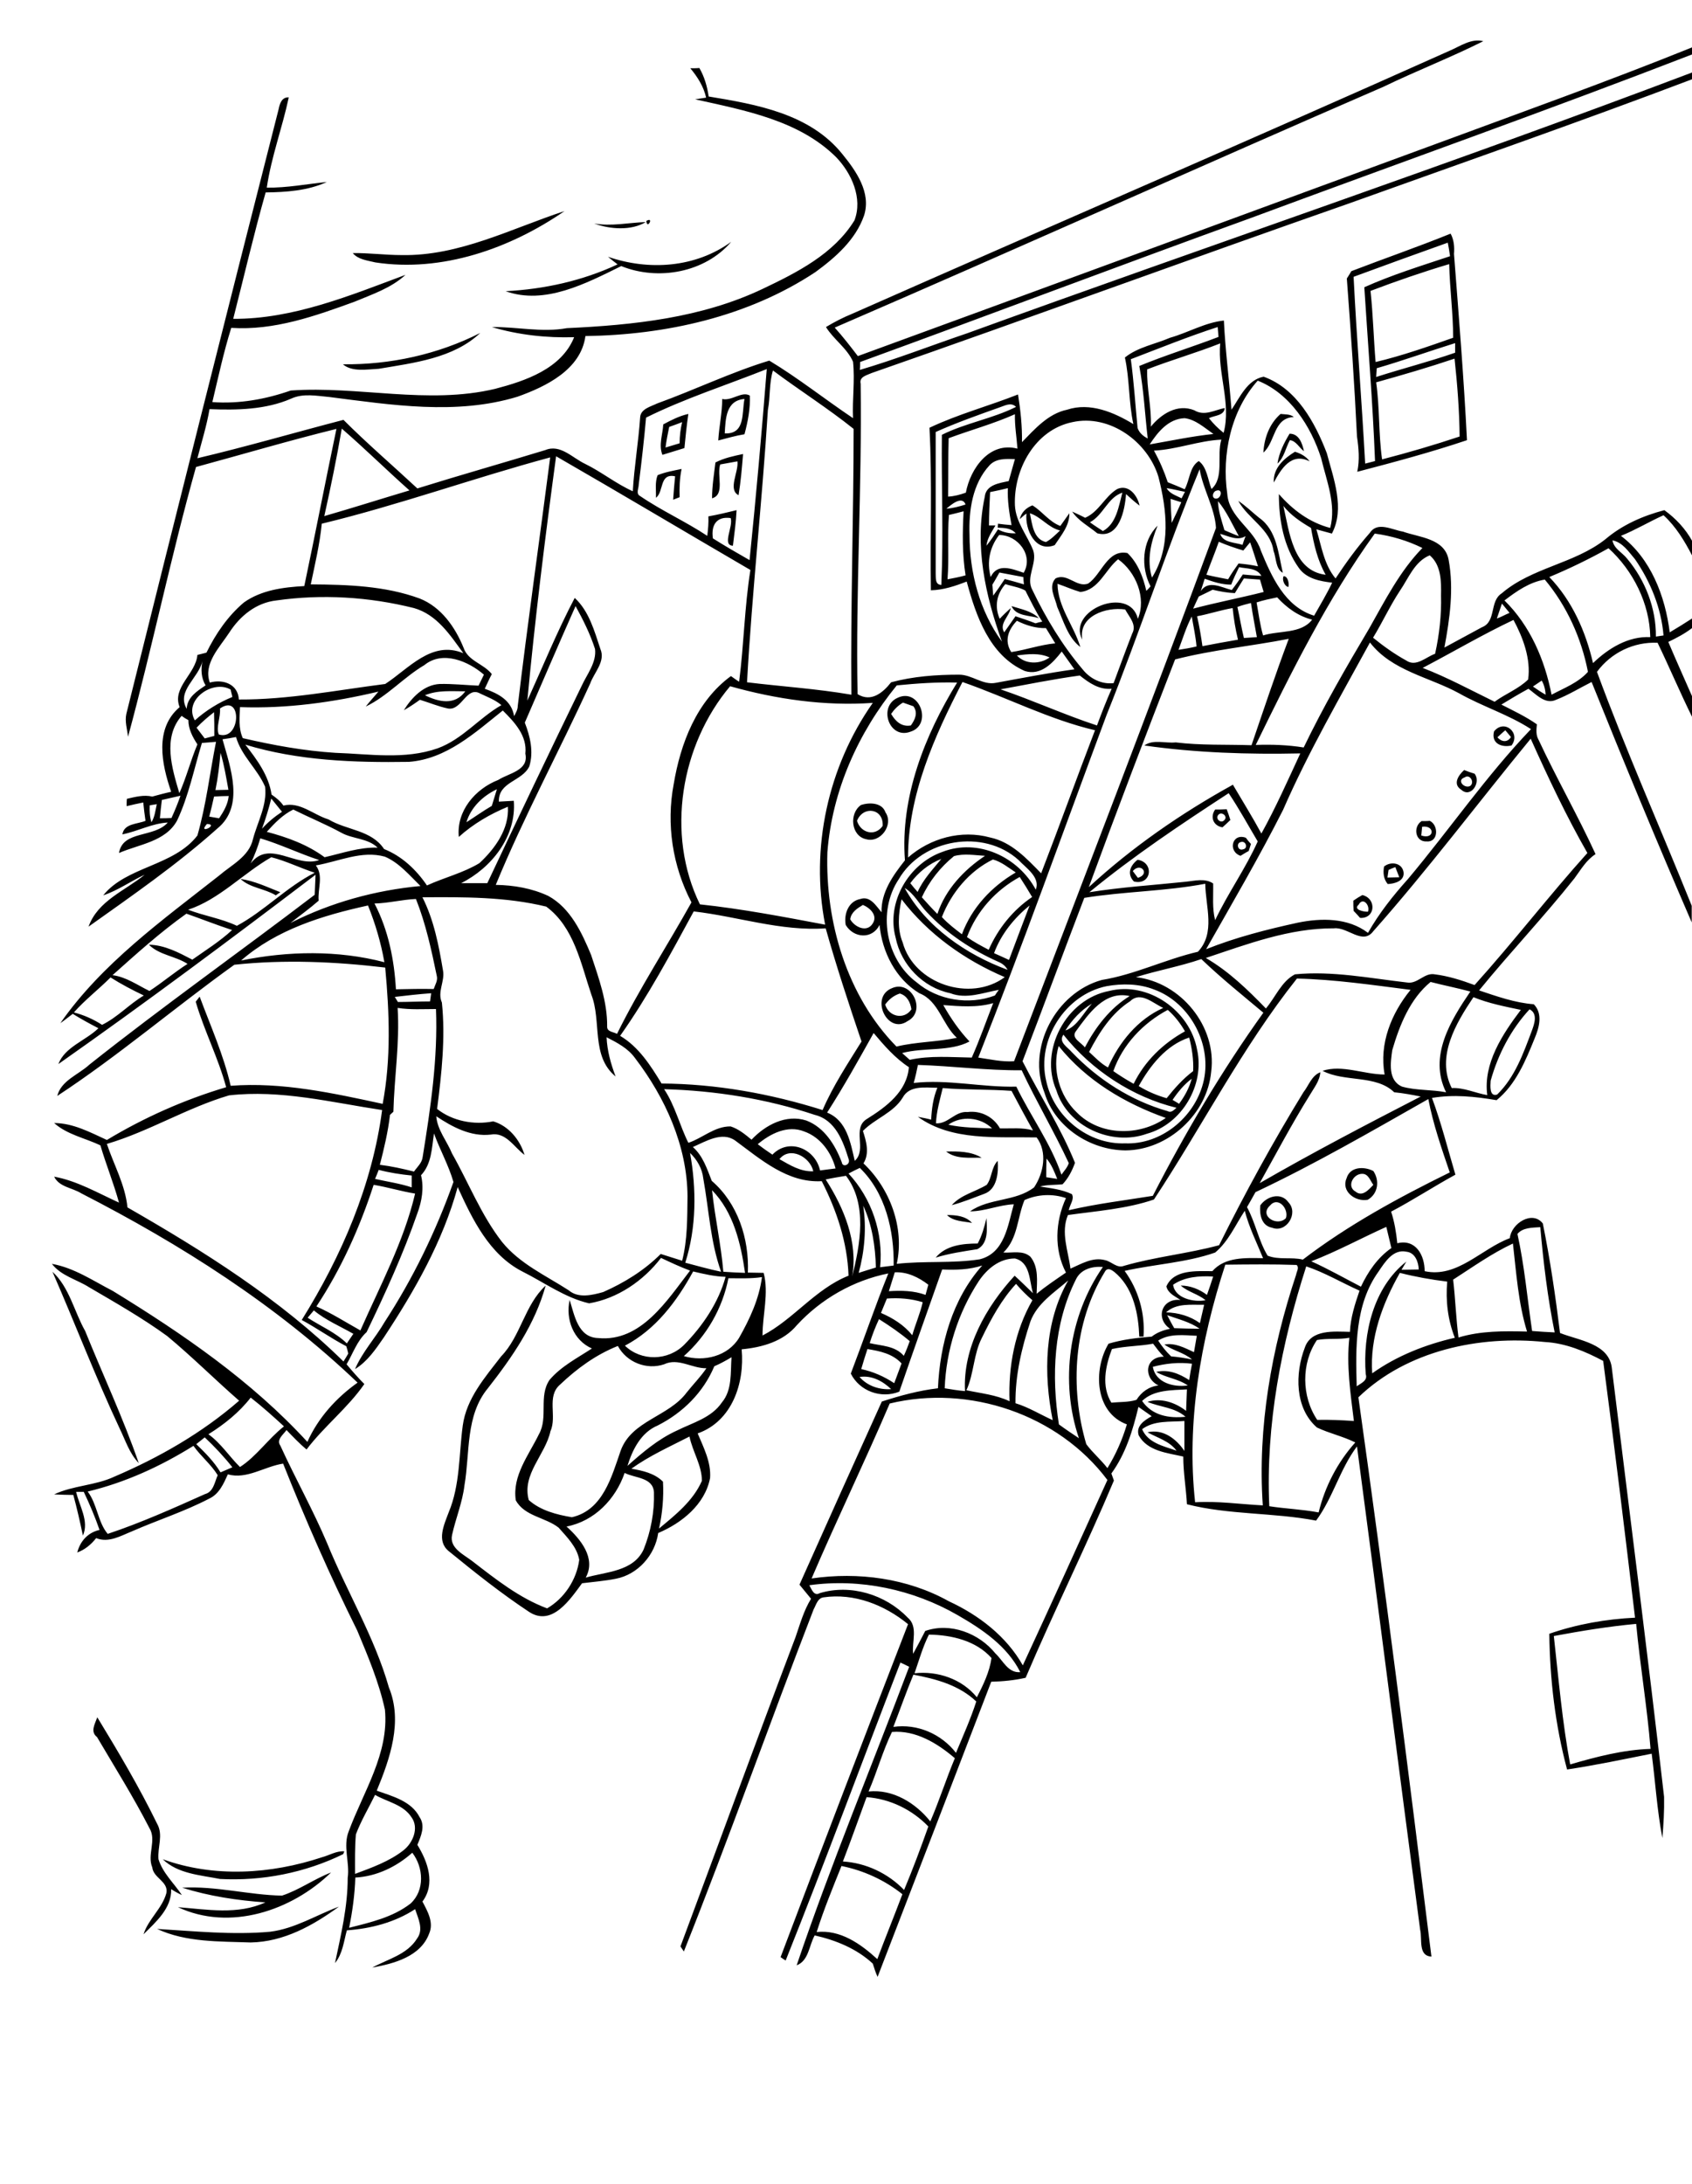 <?xml version="1.0" encoding="utf-8"?>
<!-- Generator: Adobe Illustrator 21.0.2, SVG Export Plug-In . SVG Version: 6.00 Build 0)  -->
<svg version="1.2" baseProfile="tiny" id="Layer_1" xmlns="http://www.w3.org/2000/svg" xmlns:xlink="http://www.w3.org/1999/xlink"
	 x="0px" y="0px" viewBox="0 0 600 774" overflow="scroll" xml:space="preserve">
<path d="M95.8,684.6c8.8-1.1,16.3-5.9,24.4-8.9c-9.2,6.7-19.6,12.5-31.3,12.7c-11.1-0.4-22.9,0-33.2-4.8
	C69,684.4,82.5,685.8,95.8,684.6 M100,671.8c6.1-2,11.4-5.9,17.4-8.2c-14,13.6-35.9,20.9-54.3,12.3c10.3,0.8,21.2,2.8,31-1.7
	c-10-0.7-19.9-2.2-29.5-5.2C76.5,668.3,88.3,671.6,100,671.8 M114.2,658.2c2.6-0.7,5.1-2.3,7.9-2.1c-0.1,0.3-0.3,0.8-0.4,1
	c-13.5,6.6-28.7,9.6-43.7,8.8c-7-1.4-14.9-1.8-20.3-7C75.9,665.5,96.1,664.2,114.2,658.2 M34.5,608.6c7.5,12.3,14.9,24.8,21.2,37.7
	c2.3,4,0.1,8.4,0.5,12.6c1.5,4.9,5.5,8.5,8.3,12.7c-1.3-0.6-2.6-1.3-3.8-2.1c0.2,6.8-5.4,11.6-9.8,16c1.7-5.4,6.6-9.1,8.1-14.6
	c0.8-4.1-4.6-5.3-5-9.1c-1.9-4.5,1.6-9.6-1-13.9c-5.7-11.1-12.3-21.6-18.6-32.3C31.9,613.7,33.7,610.9,34.5,608.6 M18.6,450.7
	c6,5.5,7.7,14.1,11.6,21c6.3,15.6,13.5,30.9,19,46.8c-3.3-3.4-4.7-8-6.7-12.1C33.9,488.1,26.7,469.2,18.6,450.7 M346.7,440.7
	c1.5-2.8,2.4-5.9,3.1-9c0.2,3.7,0.8,8.9-3.2,11c-5,0.8-10,1.5-14.8,3C335.4,441.3,341.5,440.7,346.7,440.7 M335.8,430.6
	c3.2,0,6.6,0.3,8.9,2.8C341.7,432.8,338.1,432.9,335.8,430.6 M450.3,427.3c-3.9,3.6,2.6,7.6,5.7,4.4
	C457.1,428.4,453.2,423.8,450.3,427.3 M446.9,427.2c2.3-3.3,7.4-4.8,10-1.1c3.7,3.9-0.8,11-5.8,9
	C447.3,434.4,446.6,430.4,446.9,427.2 M480.7,422.3c2.4,2,4.7-0.7,6.3-2.4c-1.1-1.4-1.7-3.9-3.9-3.9
	C479.9,415.9,477.4,420.5,480.7,422.3 M477.5,417.6c1.2-4.2,6.2-4.3,9.5-2.6c2.3,3.4,1.7,8.1-2,10.2
	C480.6,426,475.5,422.2,477.5,417.6 M349.9,419.9c1.9-2.5,1.6-6.2,3.9-8.5c0.3,4.2-0.2,10.1-4.8,11.7c-3.8,1.4-7.6,3-11.5,4
	C340.8,423.4,345.8,422.4,349.9,419.9 M335.5,408.1c4.2-0.1,8.9-0.1,12.6,2.2C343.8,410.2,339.1,410.9,335.5,408.1 M415.8,389.8
	c0.6,0.4,1.8,1,2.3,1.4c2-2.7,3.6-5.6,4.5-8.9C419.9,384.3,417.7,387,415.8,389.8 M375.4,370.7c-2.4,8.2,0.3,17.7,6.4,23.5
	c8.2,8.4,22.1,8.6,31.6,2C398.8,391,385.2,382.9,375.4,370.7 M403.8,384.9c3.1,1.9,6.4,3.3,9.9,4.3c2.8-3.5,5.8-6.9,9.4-9.6
	c0.2-4-0.4-8-1.4-11.9C413.5,370.4,407.8,377.7,403.8,384.9 M380.1,372.9c9.3,9.7,21,17.2,34,20.9c1.3,0.7,2.2-0.5,3.1-1.2
	c-15.6-3.8-30.1-13.3-40.1-25.9C375.2,369.3,378.6,371.1,380.1,372.9 M394.8,379.6c2.3,1.6,4.7,3.1,7.2,4.5
	c3.9-8,10.4-14.3,18.2-18.6c-1.6-2.8-3.6-5.4-6.1-7.6C405.3,362.6,398.1,370.2,394.8,379.6 M377.8,365.2c4.3-1.5,6.4-6.3,9.4-9.5
	C383.3,358,380.2,361.4,377.8,365.2 M400.8,354.8c-6.7,4.3-11,11.1-14.6,18c2.1,1.9,4.1,4.1,6.7,5.5c4-9,10.5-17,19.6-21.1
	C408.9,355.6,404.5,351.2,400.8,354.8 M381.5,365.5c-1.8,2.4,2,4,3.2,5.7c3.8-7.2,8.9-13.9,15.9-18.2
	C391.7,351,386.1,359.2,381.5,365.5 M393.3,351.2c13.9-3.5,28.7,7,31.2,20.8c2.8,12.5-5.4,26.4-17.8,29.8
	c-12.5,4.5-28.1-2.5-32.1-15.4C368.4,372.2,378.1,354.1,393.3,351.2 M313.9,356c1.2,4.3,6.7,5.6,9.3,1.7c-0.4-2.5-1.5-4.8-4.1-5.6
	C316.9,352.8,315.2,354.2,313.9,356 M316.3,350.2c7-3.1,12.4,8.2,5.5,11.7C314.7,366.8,308.3,353.4,316.3,350.2 M481.8,320.6
	c-2.1,1.8,1.9,2.6,3.3,2.5C485.9,320.8,483.3,317.8,481.8,320.6 M479.9,319.2c1-0.7,2.1-1.4,3.2-2c5.1,1.2,4.7,8.4-0.8,8.1
	c-0.8-0.9-1.5-1.7-2.3-2.5C479.9,321.5,479.9,320.4,479.9,319.2 M85.3,311.5c5,0.7,9.5,2.9,14.1,4.7c-0.5,0.4-1.1,0.7-1.6,1.1
	C93.9,314.9,88.7,314.7,85.3,311.5 M492.4,308.3c-0.1,0.7-0.3,2-0.4,2.7c1.4,0,2.8-0.1,4.2-0.1c-0.5-1.2-0.9-2.4-1.4-3.6
	C494,307.6,493.2,307.9,492.4,308.3 M490.8,307.1c2.3-1.9,6.3-1.4,6.9,1.9c0.5,3.2-3.1,4.2-5.6,4.3
	C490.6,311.5,490.4,309.3,490.8,307.1 M401.7,308.7c0.5,0.6,1.3,1.8,1.8,2.4C408,309.8,404.5,305.4,401.7,308.7 M403.4,304.7
	c6,0.9,5,9.2-1.3,7.7C399.5,309.7,400.8,306.7,403.4,304.7 M440.1,298.4c-1.9,0.3-1.2,3.3,0.7,2.6
	C442.7,300.7,441.8,297.9,440.1,298.4 M439.9,303.3c-4.6-1.6-3-8.2,1.9-6.4c0.4,0.6,1.3,1.7,1.8,2.2c-0.2,0.6-0.6,1.9-0.8,2.5
	C441.8,302.1,440.9,302.7,439.9,303.3 M504.3,293c-0.1,0.8-0.2,2.3-0.3,3.1C508.8,297.7,508.9,292.3,504.3,293 M504.1,291
	c0.7,0,2.2,0,2.9-0.1c3.2,1.5,3.1,7.6-1,7.3C501.8,298.5,501,293,504.1,291 M432.1,288.7c-1.4,1.4,0.9,3.4,2.1,1.9
	C435.5,289.3,433.2,287.5,432.1,288.7 M430.9,286.9c1.3,0,2.7,0,4.1-0.1c0.5,1.3,0.9,2.5,1.3,3.8c-0.9,0.9-1.8,1.7-2.8,2.6
	C430.3,292.7,429,289.6,430.9,286.9 M303.9,290.9c1.3,4.3,6.4,5.7,9.1,1.8C313.4,286.5,306.1,285.4,303.9,290.9 M305.3,285.3
	c3-1,7.5-0.9,8.7,2.6c3,4.4-1.8,11-6.9,9.5C301.8,296.3,301,288.3,305.3,285.3 M519.4,275.5c-3.1,1,0,4.2,2,3
	C523,277.2,521.2,274.2,519.4,275.5 M519.2,272.9c1.2,0.5,2.4,0.9,3.7,1.3c2.4,3-1.3,8.8-4.7,5.7C515,277.9,517.2,274.7,519.2,272.9
	 M531,261.3c1.4,1.6,3.5,2,4.8-0.1c-0.5-0.6-1.5-1.8-2-2.4C532.8,259.6,531.9,260.5,531,261.3 M529.8,259.2c3.6-4.5,9.6,0.5,6.2,5
	C532.5,265,528.7,263.5,529.8,259.2 M316,253c1.5,2.6,3.7,4.7,7,4.1c1.5-2.1,2.6-4.5,0.9-6.8c-1.2-0.4-2.5-0.9-3.7-1.3
	C318.5,250,317.1,251.4,316,253 M318.3,247.3c7.8-3.7,12.5,9.5,4.6,12C315.3,262.2,311.3,250.4,318.3,247.3 M358.7,214.8
	c3.4,1.1,7.1,1.7,9.7,4.3C365.2,218,360.3,218.5,358.7,214.8 M455.2,204.2c1.5,0,2,2.6,1.7,3.8C455.5,207.9,454.5,205.3,455.2,204.2
	 M365.2,181.9c0.8,3.7,1.2,9.2,5.7,10.2c1.9-1,3.4-2.6,5-4.1C371.7,187,369.1,183.1,365.2,181.9 M361.6,184c0.6-2.4,2.2-4,4.5-4.9
	c3.5,2.1,5.9,5.8,9.9,7.3c1.1-1.5,2.1-3,3.2-4.5c0.1,4.4-2.9,7.8-5.2,11.3c-6.9,2.7-10.6-5.6-10-11.2
	C363.1,182.6,362.4,183.3,361.6,184 M439.1,177.5c2.7,1.8,4.9,4,7.4,6c6.3,4.4,6.8,12.7,8.4,19.5c-2.6-1.4-2.3-5.3-3.3-7.8
	C450.5,187.5,442.6,183.9,439.1,177.5 M386.5,185.1c1.5,1.1,3.1,2.1,4.6,3.1c4.8-2.6,5.6-8.8,6.9-13.6
	C392.8,176.3,391.3,182.5,386.5,185.1 M396.2,173.3c4.1-1.8,7.2,2.4,7.9,5.9c-1.7-1.3-3.3-2.7-4.8-4.1c-0.4,5.6-2.4,16-10.2,13.9
	c-3-2.5-6.7-4.4-8.9-7.7c1.5,0.7,3.1,1.4,4.6,2.2C389.7,181.4,391.8,175.9,396.2,173.3 M233.2,168.4c2.7-1.1,5.6-1.6,8.5-2.2
	c-0.7,3.3-0.8,6.7-0.7,10c-0.6,0.2-1.7,0.7-2.3,0.9c0.2-2.8,0.4-5.5,0.7-8.3c-5.7-1.2-3.9,5.5-6.8,7.6
	C232.7,173.8,232.2,170.9,233.2,168.4 M253.7,163.9c3.1-1.6,6.5-2.3,9.8-3c-0.4,4.9-0.8,9.7-1.6,14.6c-3.9-2,0.1-8.3-0.4-12
	c-2,0.4-4.1,0.7-6.1,1.1c-1.3,3.8,1.8,10.7-2.9,12C252.5,172.3,253.2,168.1,253.7,163.9 M459.2,160.1c2,0.6,3.9,1.6,5.2,3.4
	c-6.5-3.3-10.1,2.7-12.7,7.5C451.4,165.9,455.3,162.5,459.2,160.1 M457.3,153.7c3.4,0,4.5,3.5,5.1,6.2c-1.7-1.2-2.8-3.7-5-3.9
	c-1.5,2.7-2,6.1-4.4,8.3C453.6,160.4,455.3,157,457.3,153.7 M454.1,146.7c1.6,0.2,3.4,0,4.7,1.1c-7.3,0.3-6.5,8.9-10.8,12.6
	C448.3,155.3,450.1,150.2,454.1,146.7 M237.3,151.3c-0.5,2.4-1,4.9-1.3,7.3c1.7-0.5,3.3-1,5-1.5c0-2.5,0.3-5.1,0.9-7.5
	C240.3,150.2,238.8,150.8,237.3,151.3 M235.2,150.4c2.8-1.5,5.7-3,8.9-3.7c-0.6,4-1,8-1.4,12.1c-2.6,0.8-5.2,1.6-7.8,2.4
	C233.5,157.7,235,154,235.2,150.4 M257,153.6c7.4,0.3,6-7.2,7-12.2C257.4,141.9,257.3,148.4,257,153.6 M256.1,141.4
	c3.4,0.8,7-2.9,9.8-1.2c0.2,4.6-0.7,9.2-1.9,13.7c-3.1,0.5-6.2,1.4-9.3,2.2C255,151.1,256.1,146.3,256.1,141.4 M121.6,129.1
	c16.8,0.2,33.7-3.5,48.7-11.1c-9.5,9-23.6,10.6-36,12.7C130.2,130.9,124.8,131.9,121.6,129.1 M215.6,91c14.5,5,31,3.9,43.7-5.3
	c-9.3,10.9-25.9,13.9-39,8.6c-12.4,6.1-27.1,13.9-41,8.9c13.7-0.7,27.3-3.7,39.7-9.5C217.9,92.9,216.7,91.9,215.6,91 M488,135.5
	c1.3,9.1,0.8,18.2,2.1,27.3c9.3-2.4,18.5-5.1,27.5-8.1c-0.1-9.2-0.8-18.4-1.8-27.6C506.6,130.2,497.3,132.9,488,135.5 M488.2,130.5
	c-0.1,1-0.1,2.1-0.2,3.1c9.3-3,18.8-5.4,28-8.6c0-0.8,0-2.5,0-3.4C506.7,124.5,497.5,127.8,488.2,130.5 M486,103.1
	c0.9,8.4,1.1,16.8,1.8,25.2c9.3-2.2,18.4-5.4,27.5-8.6c0-8.7-1.2-17.4-1.4-26.1C504.5,96.4,495.2,99.6,486,103.1 M480,98.1
	c1.1,22.1,2.9,44.1,4.1,66.2c1.1-0.3,2.3-0.6,3.5-0.9c-0.8-20.6-2.5-41.1-3.8-61.6c9.8-4.4,20.2-7.6,30.4-11
	c-0.2-1.6-0.5-3.2-0.8-4.8C502.2,90,491.1,94,480,98.1 M479.2,96.1c11.7-4.5,23.6-8.6,35.2-13.3c1.2,2.2,1.4,4.7,1.2,7.2
	c1.7,22,3.5,44,4.6,66c-12.8,4.3-25.9,7.8-38.9,11.2c0.9-4.2,0.5-8.4-0.1-12.5c-0.9-18.7-2.2-37.3-3.6-56
	C478.1,97.9,478.7,97,479.2,96.1 M210.7,79.2c6.1,1.1,12.2-0.3,18.3-0.5C223.9,81.8,216.3,81.3,210.7,79.2 M229.2,78.3
	C232.1,76.6,229.4,81.6,229.2,78.3 M142.4,90.4c20.4,0.4,38.9-9.4,57.8-15.6c-19.3,13.3-43.5,21.8-67.1,18.2c-2.8-0.7-6.1-1-8-3.3
	C130.8,89.6,136.6,90.4,142.4,90.4 M298.4,661.3c-3.1,7.7-6.3,15.5-8.8,23.4c8.4-0.9,15.6,4.2,21.5,9.6c2.9-7.7,6-15.3,8.9-23
	C313.7,666.3,306.3,662.9,298.4,661.3 M126,665.4c-0.2,6-1,11.9-2.2,17.8c7.5-1.9,15.5-3.7,21.8-8.6c5.1-4.7,4.6-12.8,0.6-18
	C140.6,661.6,133.5,665,126,665.4 M307.3,636.9c-2.8,7.6-5.5,15.3-8.4,22.8c8.2,0.5,16,4.2,21.7,10.1c3.1-7.4,5.9-14.9,8.6-22.5
	C323.4,641.3,315.6,637.5,307.3,636.9 M133,636.1c-2.3,4.7-5,9.2-6.8,14c-0.4,4.6-0.3,9.3-0.3,14c5.9-2.2,12.1-4.4,17.1-8.3
	c3.4-2.6,5.7-8,2.9-11.8C143,639.5,137.3,638.6,133,636.1 M316.3,613.8c-3.3,6.8-5.3,14.2-8.3,21.1c8.7-0.9,16.7,4.1,21.9,10.6
	c3.2-7.4,5.6-15,8.7-22.4C332.4,617.8,324.7,613.1,316.3,613.8 M316.8,612c8.5-1.2,17,2.5,22.2,9.2c2.5-6,5.2-12,7.2-18.2
	c-6.1-5.8-14.3-8-22.3-9.5C321.4,599.5,319.2,605.8,316.8,612 M329.4,579.3c-2.2,4.4-3.5,9.1-5.1,13.7c8.2-0.9,16.8,2,22.1,8.5
	c2.3-4.4,4.5-9,5.2-13.9C346.1,581.4,337.3,579.4,329.4,579.3 M551,579.8c1.7,15.2,3,30.5,5.8,45.5c9.3-2.7,18.8-5.2,28.5-5.5
	c-1.2-14.8-3.7-29.5-5.1-44.3C570.4,576.4,560.7,578,551,579.8 M287,561.8c0.8,1.4,1.6,4,3.7,2.8c10.9-3.3,23.3,0.5,31.1,8.6
	c3.9,3.2,1.5,8.6,2,12.9c1.5-2.7,2.9-5.4,4.3-8.1c8.9-3.1,19.1,0.8,24.9,8c2.7,2.5,4.5,7,8.8,6.6c-4.6-9.2-13.5-15.2-22.2-20.2
	C323.8,563.3,305,559.3,287,561.8 M221.5,522c-3.2,9.3-10.7,17.1-20.6,19c4.9,4.4,10.6,11.2,6.8,18.1c7.2-2.1,16.8-2.1,20.5-9.9
	c2.6-6.4,3.9-13.4,3.7-20.3C231.6,523.5,225.2,523.9,221.5,522 M31.1,528.6c3.4,4.5,3.6,10.9,7.1,15c11.7-3.9,23.1-9,34.5-14.1
	c3-0.8,3.4-4.2,4.5-6.7c-2.4-3.9-6-6.7-8.6-10.4C56.9,519.7,44.4,525.4,31.1,528.6 M223.9,520.5c4,0.7,8.2,1.6,11.2,4.6
	c0.3,5.6-0.2,11.2-1.4,16.6c5.8-4.8,12.1-9.8,15.2-16.9c0-5.5-3.3-10.3-4.4-15.7C237.5,512.7,230.3,515.9,223.9,520.5 M69.6,511.8
	c3.2,3.1,6.3,6.2,8.6,10c1.4-0.6,2.8-1.2,4.2-1.8c-3-3.8-6.3-7.3-9.8-10.6C71.6,510.2,70.6,511,69.6,511.8 M405,506.5
	c2.1,4.9,7.6,6,12.2,7.6c-2.5-3.4-6.7-4.5-10.3-6.5c5.5-1.3,10.2,2.3,13.1,6.6c0-3.5,0-7.1,0-10.6C414.9,504,409.3,503.3,405,506.5
	 M73.9,508.3c4.4,3.1,7.5,8,11.2,11.6c5.8-3.7,10-10,15.6-14.4c-3.8-3.5-7.7-7-11.8-10.2C84.8,500.6,79.5,504.8,73.9,508.3
	 M315.5,497.4c-8.9,20.8-18.8,41.2-27.7,62c16.5-2.4,34-0.1,48.7,8.1c10.6,4.9,20.4,12.4,26.2,22.7c10.1-21.8,20.1-43.8,30-65.7
	C375.2,501.2,343.6,490.6,315.5,497.4 M405,496.5c3.6,5.2,9.5,6.2,15.4,5.6c-3.9-3.4-9.1-3.4-13.5-5.3c4.8-1.5,9.8,0.2,13.7,3.2
	c0.1-2.5,0.2-5.1,0.3-7.6C415.6,492.7,409.1,492.5,405,496.5 M304.8,488c2.8,3.2,7.1,4.6,11.2,4.3
	C313.1,489.5,309.1,487.3,304.8,488 M408.8,484.4c1,5.7,7.4,7.3,12.4,6.6c-3.4-2.4-7.7-2.7-11.2-4.8c4.2-1,8.2,0.6,11.7,2.9
	c0.3-2,0.6-3.9,1-5.8C418,482.7,413.3,483.2,408.8,484.4 M253.3,484.2c-3.9,9.3-11.2,16.5-20.1,21c-5.9,2.5-8.9,8.5-10.7,14.3
	c5.4-4.8,10.9-9.5,17.5-12.5c5.6-2.8,12.3-4.5,16-10c3.7-4.4,3-10.6,3.4-16C257.4,482.2,255.4,483.3,253.3,484.2 M307.6,478.1
	c-0.8,2.4-1.5,4.7-2.2,7.1c4.2,0.9,8.1,2.6,11.7,5c0.9-2.3,1.7-4.7,2.6-7C316.5,479.7,311.9,478.8,307.6,478.1 M198.6,490.7
	c-4.9,4.2-1,11.2-3.4,16.5c-1.8,8.4-10.2,15.2-7.7,24.4c4.1,3.7,9.9,5.2,15.3,6.1c11-2.5,14.1-14.4,17.3-23.6
	c3.9-10.7,17-12,23.4-20.6c2.3-2.9,4.9-5.5,7-8.6c-5.1,0.1-10-3.8-15-1.4c-6.2,2.1-13.3-0.7-16.4-6.5
	C211.3,480.1,204.6,485,198.6,490.7 M394.3,478.1c-2.3,6-3.8,13.2-0.2,19c3-0.3,6-0.1,8.9-1c1.8-2.8,4.4-4.7,7.8-5.1
	c-5.5-2.7-4.8-10.2,1.9-10.2c-1.4-1.4-2.6-3-3.8-4.6C404.1,477.1,399.2,477,394.3,478.1 M467,474.9c-5.6,8.2-5.5,20,0.1,28.3
	c4.3-0.1,8.7,0.1,13,0.4c-1.2-9.8-2.7-19.7-1.6-29.5C474.7,474.8,470.8,474.2,467,474.9 M410.7,475.1c1.3,2,2.8,3.9,4.6,5.6
	c2.5,0.2,5,0.6,7.4,1.1c-2.9-2.5-6.7-3.1-9.8-5.3c3.8-0.7,7.2,1.2,10.5,2.7c0.3-1.9,0.7-3.9,1-5.8
	C419.8,473.2,414.8,472.5,410.7,475.1 M308.4,476c4.2,1,9,0.9,12.1,4.5c0.8-1.7,1.5-3.5,2.1-5.2c-3.4-2.9-7.1-5.4-10.9-7.8
	C310.4,470.3,309.3,473.1,308.4,476 M413.9,466.1c0.8,1.5,1.6,3.1,2.5,4.6c3,0.1,6,0.2,9,0.2C422,468.5,417.8,467.5,413.9,466.1
	 M111.3,464.4c-0.7,0.9-1.5,1.7-2.2,2.6c4.6,3,9.9,5.2,13.9,9.1c0.8-1.1,1.5-2.3,2.3-3.4C120.6,470,115.5,467.9,111.3,464.4
	 M413.5,465.1c4.3,0.1,8.5,1.3,12,3.8c0.5-2.2,1-4.3,1.5-6.5C422.5,462.5,417.2,461.7,413.5,465.1 M314.5,460.2
	c-0.7,1.7-1.4,3.4-2.1,5.1c4.2,1.8,8.2,4.3,11.1,7.9c1.1-3.9,2.8-7.7,3.7-11.7C323,460.2,318.8,459.9,314.5,460.2 M360.3,455
	c-5.1,5.5-8.8,12.3-12.1,19.1c-3,5.8-2.8,12.7-5.5,18.6c5.1,1.1,10.5,1.6,15.3,3.9c-0.5-12.3,1.9-25,8.1-35.8
	C364,459,362.1,457.1,360.3,455 M365.4,468.3c-3.1,9.3-5.4,19.1-5.3,29c4.6,1.4,8.8,4,13.2,6c-3.3-16.4-3-34.7,5.5-49.5
	C373.8,458.1,367.8,461.9,365.4,468.3 M416,455.3c0.6,4.8,7.3,6.3,11.5,5.5c-2.6-2.2-6.2-2.9-8.8-5.2c3.4,0,6.6,1.3,9.3,3.3
	c0.8-2.2,1.5-4.3,2.2-6.5C425.3,452.1,420.1,452.5,416,455.3 M258.3,453c-2.1,10.7-7.7,20.4-15.8,27.6c7.1,2.1,15.6,0.1,19.6-6.5
	c3.8-6.7,7.1-13.8,8.1-21.5C266.3,453.2,262.2,453,258.3,453 M496.4,451.1c-6.1,10.8-10.7,23-9.8,35.6c8.7-6.2,18.9-10.2,29.3-12.6
	c-2.5-6.3-3.3-13.2-2.7-19.9C507.5,453.5,501.9,452.5,496.4,451.1 M317.3,450.9c-0.7,2.2-1.4,4.5-2.1,6.7c4.4-0.3,8.9-0.2,13,1.3
	c0.3-1.2,0.7-2.4,1-3.6C325.8,452.7,321.8,450.7,317.3,450.9 M245.8,450.6c-5.8,10.6-13.3,20.6-24.2,26.3c5.8,5.6,15.3,5.4,21-0.3
	c6.6-6.7,12.2-15,14.7-24.1C253.4,452.4,249.6,451.5,245.8,450.6 M463.2,448.8c-8.8,27.4-14.4,56.1-13.1,85
	c5.8,0.9,11.7,1.1,17.5,2.2c2.2-9.1,6.7-17.8,13-24.8c-4.4-2.2-9.2-3.2-13.6-5.3c-7.9-6.9-7.8-19.2-4.3-28.3
	c2.2-6.6,10.5-5.7,16-5.6c0.2-5,1.8-9.9,3.4-14.6C475.8,454.6,469.8,451,463.2,448.8 M381.5,453.5c-7.9,15.7-8.7,34.2-6,51.3
	c2.3,1.7,4.7,3.3,7.1,4.9c-6.8-20-3.6-43.3,8.5-60.7C387.3,448.7,383.2,449.8,381.5,453.5 M434.5,448.2c-8.8,27-13.8,55.9-10.7,84.2
	c8-0.5,16,0.7,24,1.1c-1.9-27.7,3.1-55.5,11.8-81.7c0.2-1.2,1.2-2.5,0.2-3.5C451.4,448,442.9,448.1,434.5,448.2 M347.1,454
	c-7.4,11.3-11.6,24.6-12.1,38c2.4,0.4,4.8,0.8,7.2,1c-0.8-15.4,7.5-29.9,17.6-40.9c2.2,2,4.3,4.1,6.5,6.2c-1.3-4.3-0.9-11-6.4-12.3
	C354.4,446,350,449.7,347.1,454 M488.8,450.7c-8.4,11.7-8.1,26.9-7.7,40.6c1.5-1.1,4-2,3.2-4.3c-1.1-14.3,2.7-30.7,14.4-39.9
	c-0.4,0.7-1.3,2.2-1.7,2.9c2,0,4.1-0.1,6.1-0.1c-0.1-2.7-1.3-6-4.4-6.3C494,442.6,491.1,447.3,488.8,450.7 M515.3,453.5
	c0.8,6.8,1,13.7,1.9,20.5c7.9-2.4,16.2-2.3,24.3-2.1c-3.1-10.1-3.8-20.7-5-31.2C529,444.2,522.3,449,515.3,453.5 M538.1,437.3
	c2.5,11.3,3.5,22.9,5.2,34.4c2.7,0.2,5.3,0.4,8,0.5c-2.5-12.3-4-24.8-5.1-37.3C543.4,435.1,540,435,538.1,437.3 M465,447
	c6,2.7,11.8,6,17.6,9c2.5-5.3,5.9-10.3,10.8-13.7c-0.6-2.5-1.2-5-1.8-7.5C482.7,438.8,474.1,443.5,465,447 M430.9,443.9
	c-10.3,3.6-21.4,4.1-32.1,6.5c4.9,6.7,7.3,15,6.7,23.3l-1.5,0c-0.3-7.8-1.9-16.4-7.8-22c-1.1-1-3.3-3.1-4.4-1
	c-11.1,18.1-12.5,41-6.6,61.1c2.2,3,5.2,5.5,7.5,8.5c3-4.9,5.3-10.1,6.9-15.5c-11.4-4.2-12-19.4-6.5-28.6c5-1.5,10.2-2.1,15.3-2.5
	c1.9-1.5,4.2-2.3,6.5-2.8c-5.3-3.6-3-10.9,3.7-10.2c-1.9-1.3-4.4-2.3-5-4.8c2.7-6.1,10.7-5.4,16.3-5.4c4.5-5.1,11.7-4.7,18-4.6
	c-2.3-5.6-5-11-6.5-16.8C438.1,434.1,435.6,440,430.9,443.9 M306.1,427.3c1.2,7.9,0.5,16.1-1.6,23.8c2-0.6,4-1.3,6.1-1.9
	C310.4,441.8,309.3,434.1,306.1,427.3 M363.3,425.3c-2.6,6.2-2.3,13.6-7.5,18.6c3.2,0.2,7-0.9,9.6,1.5c3,3.7,2.3,8.7,2.2,13.1
	c3.3-2.7,6.9-5.1,10.4-7.5c-4.3-8.2-3.8-18.1,0-26.4C373.3,423,368,423.2,363.3,425.3 M256.5,450.7c2.6,0.2,5.1,0.3,7.7,0.4
	c-1.5-10.5-4.1-21.5-11.7-29.3C253.5,431.5,255.7,441,256.5,450.7 M132.5,419.9c-4.9,15.1-11.5,29.8-20.3,43.1
	c5.4,2.4,10.4,5.6,15.6,8.5c7-15.9,15.4-31.5,19.4-48.5C142.2,422.2,137.4,420.7,132.5,419.9 M292.8,418
	c6.5,10.1,11.5,22.2,9.4,34.4c2.8-11.3,5.5-25.6-2.2-35.7C297.5,417.1,295.1,417.5,292.8,418 M300.9,415.9
	c8.2,8.8,12.4,21.1,11.2,33.2c1.6-0.2,3.2-0.4,4.8-0.6c0.2-12.3-2.9-25.8-12-34.6C303.6,414.5,302.2,415.2,300.9,415.9 M134.3,414.6
	c-0.4,1.1-0.9,2.2-1.3,3.2c4.4,1,8.8,1.6,13,3c0-1.4,0-2.8,0-4.2C142,416.2,138.1,415.6,134.3,414.6 M371.1,410.6
	c-0.1,2.2-0.1,4.4-0.1,6.6c1.3,0.2,2.6,0.4,3.9,0.6C373.9,415.3,372.9,412.7,371.1,410.6 M276.4,410.8c3.7,2.1,7.5,4.5,12,4.3
	C287.3,410,280.1,406.1,276.4,410.8 M244.7,408.6c2.3,12.8,2.3,26.4-1.7,38.9c4.2,1.1,8.4,2.3,12.7,3.2c-3.8-10.6-4.3-22-6.3-33
	C249,414.1,247.2,411,244.7,408.6 M245.7,406.5c3.6,3.2,5,7.7,6.7,12c9.2,7.9,13.3,20.5,12.8,32.5c1.9,0,3.8,0.1,5.6,0.1
	c1.9,7.2-0.4,14.8-0.4,22.2c11-5.7,18.7-16.5,30.5-21.2c-0.4-11.8-4.2-23.1-9.5-33.5c-12.1,0.7-21.6-7.7-30.7-14.4
	C256,400.9,250.3,404.5,245.7,406.5 M268.7,405.5c1.7,1.3,3.4,2.5,5.2,3.7c5.9-6.1,15.2-2.1,16.9,5.6c1.8-0.2,3.6-0.5,5.5-0.7
	c-1.5-5.7-5.4-11.1-11.1-13.1C279.3,398.6,273.1,401.8,268.7,405.5 M336.3,398.6c5.1,1.1,10.3,1.1,15.5,1.3
	C347.7,395.9,340.9,395.3,336.3,398.6 M445.2,422.5c-1,1.8-2,3.6-3,5.3c3,5.5,4.1,11.9,7.3,17.2c4,1.6,8.4,0.4,12.5,1.4
	c16.1-12.3,34-22,52.1-30.9c-2.9-8.5-5.9-17.1-7.6-26C486.4,400.9,466.2,412.6,445.2,422.5 M81.2,388.2
	c-14.9,4.4-28.4,12.8-43.3,17.2c2.5,7.5,6.5,14.5,7.3,22.5c27.2,15.6,54.1,32.5,76.6,54.6c0.6-0.9,1.1-1.8,1.7-2.8
	c-0.2-0.9-0.4-1.7-0.7-2.6c-5.4-2.8-10.4-6.4-15.8-9.3c14.1-22.6,25-47.8,28.5-74.4C117.6,390.7,99.4,386.1,81.2,388.2 M235.5,386
	c3.9,5.8,5.6,13.1,8.6,19c4.8-1.5,9.3-5.9,15-5.8c2.8,0.9,5.1,2.8,7.4,4.7c4.9-5.2,12.2-9.1,19.4-6.8c6.4,2.4,10.3,8.7,12.6,14.8
	c0.3,2,3,0.9,2.5-0.9c-2-6.5-4.7-14.1-12.1-15.9C271.8,389.4,253.6,386.5,235.5,386 M334.3,385.6c-1,4.1-2.2,8.2-2.4,12.5
	c4.3,0.3,6.8-4.4,11.2-4c4.7-0.6,9.2,1.7,11.5,5.8c3.9,0.1,7.9-0.4,11.7,0.7c-2.6-4.6-5.1-9.3-7.6-14
	C350.6,386,342.4,386.3,334.3,385.6 M320.1,389c-3.3,5.4-9.8,7.4-14.1,11.8c1.2,3.7,2.4,7.9,0.2,11.5c9.4,8.9,14.6,22.8,11.8,35.6
	c9.8-1.1,19.7-0.1,29.4-1.6c8.9-2.2,10-12.1,12.1-19.5c-5.3,0.2-10.2,2.5-15.5,2.5c6.8-4.8,16.1-3.4,22.7-8.5
	c3.4-5.1,4.8-12.5,0.9-17.7c-14.1-0.3-30,1.4-42.1-7.3c1.6,0.3,3.2,0.6,4.7,1c0.2-3.9,0.7-7.7,2.2-11.3
	C328.3,385.5,322.5,384.5,320.1,389 M325.5,377.4c-0.4,2.1-0.9,4.3-1.5,6.4c12-1.4,24.2,1.6,36.4,1.3c5.1,10.5,12.2,20.1,16,31.2
	c0.9-1.3,2.1-2.5,2.6-4.1c-5.2-11.2-11.5-21.8-16.7-32.9C350,379.4,337.8,377.8,325.5,377.4 M293.3,394.3c7,2.8,8.3,10.6,9.8,17.1
	c4.5-4-1.2-11.6,4.4-14.9c6.7-4.2,14.1-9.6,14.8-18.3c-4.9-3.2-8.8-7.7-12.5-12.1C304.5,375.6,299.2,385.1,293.3,394.3 M542.4,357.7
	c-6.6,7.1-11.2,16-13.8,25.3c-0.1,1.8-0.5,5.8,2.3,4.9c6.3-6.1,9.3-14.6,12.3-22.6C544.1,362.9,545.4,359.2,542.4,357.7 M141,357.2
	c0.8,12.3-1.2,24.6-1.5,36.8c-0.3,0.3-0.9,0.8-1.2,1.1c-0.7,6-2.1,11.9-3.6,17.7c4.1,0.5,8.1,1.4,12.1,2.4c1.2-1.7,2.9-3.1,3.1-5.3
	c2.8-17.3,5.4-34.8,4.7-52.3C150,357.6,145.5,357.9,141,357.2 M334.5,356.2c2.6,4.6,5.6,9,9.3,12.9c-7,3.7-16.1,2-23.9,4.1
	c0.9,0.8,1.8,1.6,2.7,2.4c7.3-1.6,14.7-0.9,22-0.8c2.8-6.3,5.1-12.9,7.6-19.3C346.3,357.2,340.3,356.6,334.5,356.2 M522.5,353.4
	c-6.2,9.2-13.3,21.1-7.7,32.2c4.4-0.2,8.4,1.8,12.6,2.5c-1.5-11.2,5.4-21.6,11.9-30.2C533.6,356.7,527.9,355.6,522.5,353.4
	 M140,353.3c0.3,0.5,0.8,1.3,1.1,1.8c3.8,0,7.6-0.2,11.4-0.2c0.1-0.7,0.3-2.1,0.4-2.9C148.6,352.3,144.3,352.8,140,353.3
	 M392.4,349.5c-14.7,3-24.9,19.1-21.4,33.6c2.7,12.7,14.9,22.6,28,22.1c12.7,0.5,24.4-9.1,27.6-21.2c3.6-13.3-4.4-28.6-17.3-33.3
	C404,348.6,398,348.5,392.4,349.5 M507.3,348c-7.3,6-11,15.3-13.6,24.2c-0.6,4.4-1.6,10.7,3.5,12.9c5,1.4,10.4,1,15.6,2
	c-6.3-12.7,1.6-25.4,8.6-35.7C516.6,350.1,511.9,349.2,507.3,348 M26.2,358.8c3.5,0.9,6.9,2.4,10,4.4c5.5-2.7,9.6-7.3,14.8-10.4
	c-4-1.9-8-4-11.8-6.4C35,350.6,30.2,354.3,26.2,358.8 M459.9,346.8c-19.4,24.4-33.6,52.4-50.7,78.3c-9.6,3.3-20.4,4.1-30.5,5.5
	c-2.6,6.2,0.1,12.7,0.9,19c3.9-1.7,7.9-4.2,12.3-3c2.3,0.5,4.2,3,6.7,2c11-3.2,22.6-4.3,33.7-7.3c9.2-18.5,19.1-36.6,29.9-54.2
	c1.9-2.4,2.9-5.9,6-7.1c-0.2,3.1-2.3,5.6-3.8,8.2c-6.3,10.1-11.9,20.7-17.7,31.1c18.7-10.8,37.9-20.8,57.1-30.7
	c-3.1-0.6-6.2-1.2-9.4-1.5c-6.5-6.3-17.6-3.5-25.4-7.6c6.9-2.3,14.7,1.3,22,1.3c-2-10.9,2.4-21.7,9.2-30
	C486.8,349.1,473.3,347.1,459.9,346.8 M39.9,345.6c4.8,0.6,8.8,3.5,13.1,5.6c4.6-3,8.8-6.6,13.5-9.6c-4.3-2.8-10-3.1-13.7-6.8
	c5.6,0.1,10.6,2.8,15.4,5.3c4.8-3.4,9.8-6.5,14.1-10.5c-5.5-1.8-10.8-3.9-16.2-5.8C56.8,330.4,48.3,338.1,39.9,345.6 M219.9,367.1
	c6.6,3.9,10.8,10.5,14.7,16.9c19.3,0.1,38.7,3.6,57.1,9.4c3.7-8.6,8.9-16.4,13.8-24.3c-4.5-13.3-8.9-26.6-12.7-40.1
	c-15.9,1.1-31.2-4.2-46.8-6C237.9,337.9,229.8,353.1,219.9,367.1 M352.5,337.8c1.8,0.8,3.6,1.6,5.3,2.4c2.4-6.5,4.9-12.9,7.3-19.3
	C359.7,325.3,355,331,352.5,337.8 M301.5,325.8c1.5,2.7,5.8,4.8,7.9,1.6c2-2.9-0.8-5.6-3.4-6.7C304,321.9,301.8,323.3,301.5,325.8
	 M85.5,340.4c16.7-3.4,34.3-3.7,50.8,0.6c-1.2-6.9-3.2-13.6-5.8-20.1C114.5,324.4,98.1,329.4,85.5,340.4 M319.7,318.7
	c-1.1,5.1-1.6,10.4,0.4,15.3c4,14.7,24,21.3,36.2,12.3C342,340.2,329.1,331,319.7,318.7 M149.8,318c4.1,8.1,5.8,17.1,7.3,26
	c0.7,3.8-2.1,7.5-0.4,11.3c1.3,12.5-0.1,25.2-1.7,37.7c5.4,4.3,13.1,5.8,19.9,4.4c5.4,1.6,9.5,6.5,11.1,11.9
	c-3.8-2.8-6.6-8.2-12-7.2c-7.1,0.8-13.6-2.7-19.3-6.5c0.4,4.9,3.8,8.8,5.6,13.2c5.9,10.4,10.3,21.8,17.7,31.3
	c6.3,7.8,15.5,11.9,23.7,17.2c3.4,2.9,8.3,1.7,12.2,0.6c7.5-3.3,14.6-7.7,20.4-13.5c2.5,0.8,5.1,1.6,7.6,2.4
	c1.9-7.4,1.8-15.2,1.9-22.8c-0.1-17.9-7.9-35-18.6-49c-2.5-3.5-6.4-5.5-10.1-7.4c0.2,4.8,1.5,9.4,3.2,13.9c-8.8-7.2-4.9-19.5-8.6-29
	c-3.7-10.9-6.1-23.9-16-31.2C179.3,317.8,164.5,317.9,149.8,318 M132.8,320.2c4.9,9.4,7,19.9,7.6,30.4c4.5-0.1,9-0.2,13.4-0.1
	c0.5-1.5,1.5-3,1.1-4.6c-1.9-9.2-3.9-18.5-7.4-27.3C142.6,318.8,137.7,320.1,132.8,320.2 M320.8,314.7c7.6,13.8,21.8,23.6,36.5,29
	c-0.7-1.3-1.8-2.2-3.2-2.8c-9.5-4.2-18.4-10.1-25.5-17.7C326,320.5,324.2,316.7,320.8,314.7 M384.5,318.2
	c-7.4,19.3-14.5,38.6-21.9,57.9c6.1,12,13.5,23.4,18.6,36c-1,2.8-2.4,5.5-4.4,7.6c-2.7,0.3-5.4,0.1-8,0.8c3.8,0.6,7.7,1,11.3,2.7
	c1,1.8-0.8,3.8-1.1,5.7c9.8-2.3,19.9-3.5,29.8-5.1c11.5-22.4,24.5-44.4,39.2-64.9c-7.4-6.2-15-12.3-22-19c-7.6,2.6-15.5,4-23.2,6.4
	c15.9,1.8,28.8,17.5,26.7,33.5c-1.4,15.1-15.3,27.8-30.4,27.9c-12.5-0.1-25-8.2-28.7-20.4c-6.4-15.9,4-35.5,20.3-40
	c11.7-1.9,22.5-7.3,34.1-10c6.3-6.7,2.7-16,2.6-24.1C413.2,315.9,398.7,315.9,384.5,318.2 M342.9,332.1c2.4,1.7,5,3.1,7.7,4.5
	c3.3-7.5,8.6-14.1,15.4-18.7c-1.4-2.4-2.9-4.8-4.4-7.1C353,315.5,346.3,323,342.9,332.1 M334,325c2.1,2.3,4.6,4.2,7.1,6.1
	c3.5-9.4,10.5-16.9,19.1-21.9c-2.6-1.7-5.1-3.8-8.1-4.6C343.7,308.7,337.3,316.5,334,325 M322.8,313c0.8,1,1.7,2.1,2.6,3.1
	c2-4.5,5.4-8,8.4-11.7C329.4,306.1,325.6,309.2,322.8,313 M66.7,322.4c5.7,2.2,11.8,3.1,17.3,5.7c9.7-5.2,17.7-13.8,27.6-18.8
	c-5.2-1.7-10.2-4.2-15.4-5.5C86.1,309.6,77.7,318.8,66.7,322.4 M338.3,303.4c-4.8,3.9-8.8,8.9-11.4,14.6c1.8,2,3.6,4,5.5,5.9
	c2.9-8.7,9.4-15.6,16.9-20.6C345.7,303.1,341.9,302.4,338.3,303.4 M112,306.7c2.8,3.7,0.6,8.3,1,12.5c-3.2,2.8-6.7,5.3-10,7.9
	c14.4-7.3,30.1-11.6,46.1-13.1c-3.9-3.8-7.5-8.2-12.6-10.4C128.2,301.3,120.2,305.3,112,306.7 M318.7,311.6
	c-7.6,11.4-4.7,28.3,6.3,36.5c7.5,6.4,18.6,8.2,27.8,4.7c0.3-0.5,1-1.5,1.4-2c-5.6,1-11.5,3.4-17.2,1.2c-9.7-2-17.5-10.1-19.4-19.7
	c-3.4-12.5,4.6-26.2,16.6-30.4c12.6-4.9,26.9,1.8,33.1,13.4c1.7-4.4-3.5-7.7-6.1-10.5C348.7,293.5,327,297.3,318.7,311.6
	 M92.3,297.1c-0.9,3.1-2,6-3.4,8.9c6.6-8.7,16.1,1.7,24.3-1.2C106.1,302.5,99.4,299.2,92.3,297.1 M73.4,292
	C69.8,296,77.9,292.2,73.4,292 M94.6,294.8c7.2,1.9,14.4,4.5,20.5,9c6.2-1.4,12.3-3.6,18.8-3.4c-3.5-3.4-8.8-3-12.9-5.3
	c-5.5-3-11.4-5.4-17-8.2C100.3,288.7,97.4,291.7,94.6,294.8 M53.1,285.4c-0.1,2,0,4.1,0.6,6c1.2-1.9,1.4-4.2,1.9-6.4
	C54.9,285.1,53.7,285.3,53.1,285.4 M96.2,283c-0.9,3.6-2,7.2-3.3,10.7c2.1-2.3,4.5-4.3,7.1-6C98.8,286.2,97.5,284.6,96.2,283
	 M75.9,282.3c-0.5,2.4-1.1,4.7-1.7,7.1c1.2,0.2,2.3,0.4,3.5,0.6c1.6-2.4,3.1-4.9,3.4-7.9C79.4,282.1,77.6,282.2,75.9,282.3
	 M57.4,283.5c-0.3,2.2-0.5,4.3-0.7,6.5c1.4,0,2.7,0,4.1-0.1c1.2-2.6,2.3-5.3,3.2-7.9C61.8,282.5,59.6,283,57.4,283.5 M386.3,316.2
	c11.3-1.8,22.6-2.5,34-3.7c3.3-0.3,6.9-1.4,9.9,0.6c0.1,4.3-0.4,8.8,0.7,13c4.5-9.5,10.8-18.3,15.1-27.9
	c-3.4-5.7-6.6-11.6-10.3-17.1C418.8,292.1,402,303.3,386.3,316.2 M165.4,291.4c3-1.9,5.9-4,9-5.8c0.6-2,1.2-3.9,1.8-5.9
	C171.2,282.1,167,286.1,165.4,291.4 M78.2,266.8c-0.4,4.4-0.9,8.8-1.8,13.2c1.5,0,3-0.1,4.6-0.1C80.2,275.5,79.5,271.1,78.2,266.8
	 M487,330c-3.8,5.1-9.1-1.6-14-1c-15.7-0.1-30.7,5.6-45.4,10.5c8.1,4.7,14.8,11.2,21.3,17.9c3.4-4,5.5-9.6,10.3-12.1
	c13.3-1.3,26.6,1.4,39.8,2.9c3.7,0.6,6.1-3.6,9.8-2.9c4.8,0.6,9.5,2.1,14.1,3.8c13.7-15.2,26.5-31.8,40-46.8
	c-7.5-13.1-13.9-26.7-20.1-40.5C524.2,284.4,506.5,308,487,330 M64.4,253.7c-6.8,7.8-3.4,18.6-0.8,27.4c2.5-5.6,4-11.6,6.4-17.3
	c-1.7-2.6-3.2-5.4-3.2-8.6C66,254.8,65.2,254.3,64.4,253.7 M69.7,257.9c1,1.3,1.9,2.5,2.9,3.8c1.1-0.3,2.3-0.6,3.4-0.9
	c0-2.8,0-5.6-0.1-8.4C73.7,254.1,71.6,255.9,69.7,257.9 M145,270c-19.4,0.3-39.3-0.4-58-6.1c4.1,5.3,8.3,10.9,9.3,17.7
	c1.6,1.1,3.1,2.3,4.2,3.9c5.8-1.5,10.7,3.3,16,4.9c6.5,3.9,15.2,3.7,19.7,10.5c6.3,2.5,11.4,7.3,15.2,12.9
	c6.1-2.8,12.8-4.4,18.6-7.9c5.5-5.1,10.6-12.1,10.1-20c-6.3,2.6-12.3,6.1-17.4,10.7c-0.9-9.2,5.8-17,14-20.2
	c3.7-2.4,10.9-3.3,9.6-9.3c0.7-6.4-3.9-11.2-8-15.3C168.4,259.7,158.3,269,145,270 M78,251.1c0.3,3-1.5,6.7-0.4,9.2
	C85.4,262.7,86,245.5,78,251.1 M150.7,246.4c4.9,2.4,10.6,3.7,14.3-1.4C160.2,245,155.2,244.5,150.7,246.4 M248.2,320.5
	c14.9,1.6,29.6,4.4,44.4,7.2c-5.3-27.1,1-56,16.9-78.6c-17,1.2-34.3-1.3-50.6-5.9C241.4,264,236,295.6,248.2,320.5 M69.1,255.3
	c3.9-3.5,8.4-6.3,13.3-8.3c-0.1-0.6-0.5-1.9-0.6-2.6C75.6,240.7,64.9,248,69.1,255.3 M341.3,241.7c-10,19.3-19.3,40.1-19.3,62.2
	c7.9-6.9,18.9-9.9,29.1-7.1c7.6,1.6,13,7.5,18.1,12.7c6.5-16.8,12.6-33.8,19.1-50.7C372.1,255,357.1,247.2,341.3,241.7 M318,242.9
	c-13.7,16.8-22.9,37.3-24.6,59.1c-0.8,24.7,6.9,51,24.5,68.9c7-1.7,14.3-1.6,21.4-3.1c-5.2-4.8-6.4-13.1-13.3-15.8
	c-8.4-5.1-13.2-14.6-14.1-24.2c-2.6,5.2-9.2,4.7-12,0c-0.7-3.8,0.9-8.4,5.2-9.2c3.5-1.2,5.6,2.5,7.5,4.7c-0.2-7.1,4.1-13.1,8.3-18.4
	c-1.7-22.3,7-44.3,18.5-63C332.2,241.7,325.1,242.2,318,242.9 M546.7,241.2c-1,0.7-2.1,1.4-3.1,2.1c1.4,1,2.9,2,4.5,2.9
	C548,244.5,547.6,242.7,546.7,241.2 M354.8,244.3c11.5,3.9,22.6,9,34.2,12.8c1.6-4.3,3.3-8.7,5.2-13c-4.5,0.4-8-2.1-11.3-4.7
	C373.4,240.7,364.1,242.6,354.8,244.3 M66.2,251.2c0.2-4.1,3.7-6.3,6.7-8.3c-1.6-2.7-1.7-5.7-1.1-8.7
	C70.5,240.3,62.5,244.8,66.2,251.2 M150.5,235.7c-7.3,4.3-13.1,11-20.8,14.7c1.4-1.8,3-3.5,4.5-5.3c-16,3.8-32.6,6.1-49.1,5.5
	c-0.1,3.7-0.6,7.5,1,11c10.8,2.5,21.7,4.5,32.8,5.2c12.1,0.4,24.6,2.5,36.3-1.6c8.8-3.2,14.7-10.8,22.6-15.3c-2.2-1.9-5-2.9-7.5-4.1
	c-4.9-2.8-6.5,6.1-11.4,5.3c-3.4-0.7-6.7-2.1-10-3.1c-1.8,1.3-3.7,2.6-5.7,3.7c2.8-4.5,7.1-9,12.7-9.3c4.6-0.1,9.2,0.4,13.8,0.6
	c0.6-1.3,1.3-2.6,1.9-3.9C166.2,234.4,157,230.4,150.5,235.7 M360.6,232.3c3,3.2,8.1,3.2,11.6,0.7
	C368.5,231.3,364.4,231.8,360.6,232.3 M455,287c-8.5,16.8-18,33-27.3,49.4c10.5-4.2,21.5-7,32.5-9.4c8.3-1.7,17.8-1.8,24.9,3.6
	c3.9-6.9,8.9-13.2,14.2-19.1C514,294,527,275,542.9,258.4c-8-5.2-17.2-8-25.5-12.7c-10.6-5.8-23.8-7.9-31.6-18
	C475.1,247.3,463.9,266.6,455,287 M416.7,233.7c-10.4,26.8-20.7,53.7-30.6,80.7c15.4-14.2,32.8-26.2,51.1-36.3
	c3.4,5.8,6.9,11.4,10.1,17.3c5.1-9.2,9.4-18.9,13.8-28.4c-18.5,0.4-37-0.2-55.3-2.8c3.1-2.3,7.5-0.7,11.1-1.1
	c8.9,1.1,17.9,0.7,26.9,1c4.3-12.6,8.5-25.2,13.2-37.7C443.7,229,429.9,230.3,416.7,233.7 M504.5,236.7c8.8,3.4,17.1,7.9,25.5,12
	c3.8-2.8,8.6-4.6,11.9-7.9c1-7.3-1.8-14.8-5.2-21.1C525.7,224.9,515.2,231.1,504.5,236.7 M358.6,231.1c5.3-0.8,10.3-2.6,15.6-3.1
	c-1.1-1.8-2.2-3.6-3.3-5.4c-3.6,0.1-7.1-1-10.3-2.6C357.6,223.1,356,227,358.6,231.1 M417.9,230.3c2.1-0.3,4.3-0.7,6.4-1.2
	c-0.3-3.6-1.1-7.1-1.7-10.6C420.6,222.3,419.4,226.4,417.9,230.3 M424.5,218.4c0.8,3.5,1.4,7.1,1.9,10.6c4.2-0.8,8.4-1.6,12.6-2.3
	c-0.9-3.7-1.5-7.4-1.9-11.2C432.9,216.2,428.8,217.6,424.5,218.4 M204.1,214.8c-6.1,13.7-12,27.5-18,41.3c1.9,4.9,3.2,10.3,1.6,15.5
	c-2.6,5.4-11,5.4-10.8,12.5c1.8-0.1,3.5-0.2,5.3-0.3c1,12.6-7.9,23.8-18.7,29.2c3.1,0,6.2,0,9.3,0c11-23.3,22.1-46.6,33.4-69.8
	c1.9-4.2,5.4-8.4,4.8-13.2C209.3,224.7,206.8,219.7,204.1,214.8 M530.8,219.2c1.5-0.5,3-1.4,4.5-2c-0.9-1.1-1.8-2.2-2.7-3.3
	C532,215.6,531.4,217.4,530.8,219.2 M438.8,215.1c0.8,3.6,1.4,7.3,2.3,11c1.5-0.1,3.1-0.2,4.6-0.3c-0.7-4-1.5-8-2.1-12.1
	C442,214.1,440.4,214.5,438.8,215.1 M445.6,213.5c0.7,3.9,1.2,7.9,2.3,11.7c5.7-1.8,13.5-0.5,17.4-5.6c-4.9-1.2-9-4.2-12.4-7.9
	C450.5,212.2,448,212.7,445.6,213.5 M98,212.8c-7.2,0.8-12.9,5.5-16.7,11.4c-3.4,5.2-9.3,11-6.9,17.7c4.7-1.3,10,0.5,10.3,6
	c17.4,0.1,34.7-3.3,51.9-5.5c8.3-5.4,16.5-15.6,27.7-10.9c-4.7-6.5-9.4-13.7-17.5-16C130.8,211.5,114.1,210.5,98,212.8 M356.5,207
	c-3.1,3.6-3.9,7.9-2,12.3c1.2-1.3,2.6-2.6,3.9-3.8c-0.5,3-4.2,5.5-2.3,8.6c1.3-1.9,2.7-3.8,4-5.7c2.4,0.8,4.8,1.6,7.1,2.5
	c0.6-0.2,1.8-0.5,2.4-0.6c-2.3-3.5-4.1-7.3-6-11C361.5,208.1,358.9,207.8,356.5,207 M533.5,212.8c9.1,8.9,14.3,21.1,16.7,33.4
	c4.5-2.4,9.4-4.2,12.9-8.1c-2.3-11.9-7.5-23.4-15.3-32.7C542.4,206.3,537.8,209.5,533.5,212.8 M441.1,205c-1.1,1.7-2.1,3.4-3.2,5.2
	c-2.7-0.1-5.3-0.6-7.9-1.2c-1.6,0.8-3.2,1.6-4.9,2.4c-0.7,1.4-1.3,2.8-2,4.3c8.3-2.2,16.7-3.8,25-5.9c-0.4-1.5-0.9-2.9-1.3-4.4
	C444.9,205.3,443,205.1,441.1,205 M354.4,202.9c-0.8,1.4-1.6,2.9-2.5,4.3c0.1,1.3,0.2,2.6,0.3,3.9c1.4-1.9,2.8-3.9,4.1-5.9
	c2.3,0.6,4.5,1.2,6.8,1.9c-0.1-0.7-0.2-2-0.2-2.6C360,204,357.2,203.4,354.4,202.9 M439.4,201c-1,2-2,4.1-2.8,6.2
	c-3.3,0-6.4-1-9.4-2.1c-0.5,1.5-0.9,2.9-1.4,4.4c2.7-4.1,7.3-1.3,11-0.4c1.4-1.8,2.7-3.6,3.9-5.5c2.2,0.2,4.4,0.4,6.6,0.5
	C445.7,201.2,442.1,201.6,439.4,201 M496.4,209.4c-3.5,5.3-6.2,11.2-9.5,16.6c3.7,3,7.6,5.8,11.8,8.1c3.5,2.4,7-1.3,10.2-2.4
	c1.5-6.8,2.3-13.8,2.1-20.7c0.1-4.9,0.1-10.7-4-14.2C501.6,199,499.5,204.9,496.4,209.4 M570.4,194.3c-6.8,3.8-13.8,7.2-21,10.2
	c8.1,8.4,12.9,19.3,15.5,30.5c5.4-5.2,12.5-9.6,20.3-9.2C585,213.9,579.1,202.2,570.4,194.3 M571.8,191.5c0.5,3,3.5,4.3,5.2,6.5
	c6.4,7.6,10.3,17.6,10.2,27.6c0.7-0.1,2-0.3,2.7-0.4c-0.8-9.7-4.6-19-10.1-27C577.5,195.5,575.4,192.2,571.8,191.5 M432.2,192
	c-1.4,4-3,7.8-4.4,11.7c2.5,0.6,5.1,1.1,7.7,1.6c1.1-1.9,2.4-3.8,3.7-5.6c2.3,0.2,4.6,0.5,6.9,1c-0.9-2.8-1.8-5.7-2.8-8.5
	c-0.8,1-1.6,1.9-2.4,2.9C437.9,194.2,435,193.2,432.2,192 M487.5,189.1c-16.8,23.3-29.6,49.1-42.2,74.9c5.7-0.2,11.4,0,17,0.9
	c7-14.5,15.1-28.5,23.3-42.3c5.6-9.9,10.8-20.2,18.8-28.4C499.1,191.6,493.4,189.9,487.5,189.1 M432.7,189.2c1,3.2,5.3,3,7.9,3.9
	c0.3-1,0.7-2.1,1.1-3.1C438.8,191.8,435.7,190,432.7,189.2 M354.3,189.6c-3.4,4.4-4.4,9.6-3,14.9c2.4-5.1,7.6-2.9,11.7-1.5
	C366.6,196.9,361,189.6,354.3,189.6 M336.5,182.5c-0.6,7.6,0.1,15.2-0.5,22.8c2.1-0.4,4.3-0.8,6.4-1.4c-1.2-7.5-1.1-15.2-0.7-22.7
	C339.9,181.7,338.2,182.1,336.5,182.5 M455.1,179.3c2.1,9.1,3.4,23,15,24.4c-2.9-5.1-4.2-10.8-5.2-16.6
	C461.3,185,457.7,182.6,455.1,179.3 M431.9,177.6c0.1,3.5,1.3,6.9,2.3,10.3c1.7,0.7,3.4,1.5,5.1,2.1
	C437,185.9,434.9,181.1,431.9,177.6 M415.1,176.8c0.1,2.8,0.2,5.7,0.4,8.5c1.2-2.4,2.3-4.8,3.4-7.3
	C417.6,177.6,416.3,177.2,415.1,176.8 M335.6,180.3c2.3-0.2,4.6-0.8,6.8-1.5C341.2,175.5,337.2,178.9,335.6,180.3 M431.3,173.9
	c-1.2,0.3-1.8,2.5-0.3,2.8C433.1,177,433.8,173,431.3,173.9 M413.7,173c1.1,2,3.4,2.6,5.3,3.6c0.4-0.8,0.8-1.5,1.2-2.3
	C418,173.9,415.9,173.3,413.7,173 M351.1,174.4c-0.2,3.9-0.4,7.9-0.4,11.8c0.6,0,1.7,0,2.3,0c-1.3,2.3-2.9,4.5-3.2,7.2
	c1.5-1.8,2.8-3.8,4.1-5.8c1.9,1.1,4.1,1.5,6.3,1.4c-1.7-1.9-4.1-1.9-6.4-2l0.1-1.4c1.6,0.2,3.2,0.4,4.8,0.5
	c-0.8-4.3-1.5-8.7-1.3-13.1C355.3,173.5,353.2,174,351.1,174.4 M392.4,253.4c-15.1,40.5-29.6,81.2-45.5,121.4
	c4.2,0.6,8.4,1.6,12.7,1.3c24-62.9,48.3-125.8,71.6-189c-0.4-7-4.6-13.7-5.8-20.8C413.6,194.9,404,224.6,392.4,253.4 M350.9,164.9
	c-6.1,6.6-7.4,16.1-7.1,24.7c0,13.3,3.6,27,11.5,37.8c-5.9-16.3-9.8-34.1-6.1-51.3c0.4-4.3,5.2-4.9,8.5-5.6c0.7-2.6,1.5-5.2,2.2-7.8
	C356.8,162.6,353.2,162.4,350.9,164.9 M197.2,161.7c-3.9,28.8-7.5,57.7-10.2,86.6c5.5-12.1,10.6-24.6,16.8-36.4
	c5.1,4.7,7,11.8,9.1,18.1c1.9,4.4-2.2,8.3-3.6,12.2c-10.9,23.9-23.5,47.1-33.5,71.4c6.4,0.1,12.8,1.2,18.6,3.9
	c7.9,4.3,11.9,13,15.2,20.9c2.7,8.2,5.8,16.6,5.7,25.4c-0.1,1.9,2.3,1.9,3.5,2.6c7.9-16,17.7-31,26.4-46.6
	c-6.7-12.8-9-27.7-6.3-41.9c2.4-14.4,8.1-29.4,20.3-38.3c1,0.7,1.9,1.4,2.9,2c1.7-13.1,1.9-26.5,4-39.6
	C243.1,188.6,220.3,175,197.2,161.7 M114.1,185.6c-0.7,7.2-2.4,14.3-3.9,21.5c13,0.1,26.3,0.5,38.6,5c7.6,3,12.6,10.1,15.6,17.5
	c1.6,4.7,7.1,5.6,10,9.3c-0.9,1.7-1.7,3.5-2.5,5.2c4.8,1.7,9.5,4.1,10.4,9.7c0.6-1.1,1.3-2.3,1.3-3.6c3.5-29.4,7.7-58.7,11.5-88.1
	C168,169.4,141.4,179,114.1,185.6 M409.2,159.7c2,3.6,3.6,7.3,4.9,11.2c2,0.8,4,1.6,6,2.5c1.8-3.2,1.7-8,5-10
	c2.9,2.1,3.2,6.6,4.5,9.9c4.6-4,1.8-11.9,3.5-17.5C425,156.2,417.3,159.3,409.2,159.7 M121.2,151.9c-1.8,10.4-3.9,20.7-6.2,31
	c10.1-2.9,20.1-6.1,30.2-9.1C137.1,166.6,129.4,159,121.2,151.9 M359.9,179.1c0.3,6,4.4,10.6,6.5,16c1.5,4.6-2.8,9.5-0.3,14
	c4.8,10,10.6,19.6,17.8,28.1c2.6,3.3,6.7,5.4,11,4.9c2.2-5.9,4.3-11.7,6.6-17.6c1.7-3.1-1.1-5.9-2.5-8.5c-6.7-1-16.7,2.3-15.2,10.7
	c-5.6-10.4,16.8-19.5,19.7-7.4c3.1-7.4-0.7-16.6-7-21.1c-4.6,3.7-6.8,10.9-13.4,11.6c-2.8-0.8-5.4-2-8.1-2.9
	c0.1,8.2,5.8,14.8,8.1,22.4c-4.4-3.3-6-9.3-8.2-14.2c-0.7-3.2-3.3-7.2-0.6-10.1c4.2-2.1,7.5,3.4,11.6,1.8
	c4.8-3.3,6.8-12.2,13.9-10.8c3.7,3.5,5.6,8.6,6.7,13.4c0.4-0.4,1.2-1.2,1.5-1.6c-3.5-6.7-3.1-16,2.5-21.5c-2.4,5.8-3.9,12.2-2,18.4
	c6.8-10.8,5.3-23.9,2.3-35.7c-3.8-12.5-17.3-22.3-30.5-19.4C367,152.3,359.4,166.4,359.9,179.1 M407.7,157.5
	c7.5-1.3,15-2.9,22.6-3.7c-3.2-2.2-6.3-5.1-10.2-5.6C414.3,148.4,410.5,153.2,407.7,157.5 M336.4,155.3c-0.2,6.9-0.1,13.8-0.2,20.7
	c2.2-0.1,4.3-0.7,6.3-1.4c1.6-8.6,8.4-18.2,18.3-15.6c-0.3-4.1-1-8.1-0.9-12.2C352.3,150.2,344.2,152.4,336.4,155.3 M354.4,144.4
	c-7.6,2.7-15.2,5.4-22.6,8.7c0,16.6,0,33.3,0,50c0.1,1.7-0.3,4.1,2,4.2c0.8-17.7,0-35.5,0.2-53.2c8.4-4.2,17.9-5.7,26.3-9.9
	C358.5,142.4,356.3,143.8,354.4,144.4 M446,134.9c-9.5,10.6-12.8,26.2-10.8,40.1c0.6,8.5,9.5,12.4,11.9,20.1
	c3.8,9.2,8.5,19.9,18.9,23.1c2.2-3.9,4.5-7.7,6.4-11.7c-4.3-0.5-9.1-1.4-11.8-5.2c-5.4-7.5-7.1-17-7.1-26.2
	c4.9,5.6,10.9,10.1,18.2,12c2.2-8.3-1.3-16.7-3.2-24.7C464.9,151.1,457.4,139.4,446,134.9 M274.1,131.3c-1.4,4.5-0.9,9.3-1.8,14
	c-2,32.2-5.6,64.3-7.4,96.5c12.3,1.5,24.8,2.3,37,4.4c-0.3-31.4,0.8-62.8,0.8-94.2C293.6,144.7,283.6,138.4,274.1,131.3 M229.1,148
	c-0.7,7.9-1.6,15.8-2.6,23.7c0,1.4-1.1,3.3,0.5,4.1c7.6,5.2,16.1,9,23.8,14.1c0.3-2.3,0.5-4.6,0.4-6.9c3.4-0.6,6.7-1.4,10-2.2
	c-0.2,4.2-0.8,8.4-1.3,12.6c-4-0.1,0.2-6.8-0.8-9.8c-5-0.7-7,2.5-6.3,7.2c4.3,2.7,8.6,5.2,13,7.7c2.3-22.5,4.3-45.1,6.1-67.7
	C257.6,136.5,242.8,141.2,229.1,148 M406.8,130.9c-0.2,6.7,1.6,13.5,1.3,20.3c3.7-4.5,9.4-8.2,15.4-5.8c3.6,2.2,7.2-0.1,10.8-0.8
	c-0.2,2.8-3.7,2.6-5.6,3.6c1.5,1.9,3.3,3.7,5.2,5.2c2.8-10.3-2.2-21.1-1.2-31.7C424.1,125.1,415.3,127.6,406.8,130.9 M401,127.3
	c1.1,8.1,1.6,16.2,2.4,24.4c0.6,1.7,2,2.9,3.6,3.7c-1-8.5-1.4-17.2-3-25.7c9.2-3.8,18.7-6.7,28.1-10.3c-0.1-1.2-0.2-2.3-0.3-3.5
	C421.3,119.3,411.2,123.4,401,127.3 M514,18c3.8-1.6,7.7-4.5,12-3.4c-11.6,5.8-23.7,10.5-35.3,16.1C425.7,58.9,361,88,296,116.1
	c2.9,3.2,5.6,6.7,8.2,10.1c68.4-25,136.7-50.1,205-75.2C539.5,39.8,570,28.9,600,16.8v2.5c-51.7,20-104,38.5-156,57.8
	c-46.4,16.8-92.6,34.3-139,51.2c0,0.7,0,2.1-0.1,2.8c12.9-3.8,25.4-8.7,38.1-13C428.7,87,514.9,57.9,600,25.7v2.4
	c-40.4,15.3-81.2,29.5-121.9,44.1c-56.4,19.7-112.5,40.3-169,60c-1.7,0.8-4.5,1.3-3.9,3.8c0.5,36.7-1.8,73.3-1.1,110
	c4.8,3,9-0.5,11.9-4.2c7.8-2.1,16-2.7,24.1-2.7c4.6,0,8.4,3.8,13,2.9c9.3-1.7,18.6-3.5,27.9-4.8c-1.5-2.1-3-4.2-4.5-6.3
	c-3.1,4-7.4,8.7-13.1,6.9c-12.5-5.5-17.3-19.5-20.6-31.7c-4.1,1.6-8.3,3-12.7,3.1c-0.3-19.2,0.5-38.4-0.5-57.6
	c10.1-4.8,21-7.7,31.4-11.8c0.9,5.6,1.5,11.3,1.4,16.9c4.6-4.7,9.3-10.1,16-11.5c8.1-2.7,16.6,0.9,23.5,5.1
	c-1.7-7.8-1.3-15.9-3-23.6c4.6-3.7,10.7-4.7,16-7c6.4-1.8,12.4-5.4,19.1-6.1c0.5,10.6,1.9,21.1,2.7,31.6c3-4.4,5.6-10.6,11.4-11.7
	c11.7,4.2,18.2,16.2,22.4,27.1c2.4,9.1,6.5,19.6,1.8,28.5c-1.8-0.5-3.7-1-5.5-1.5c1.8,5.9,2.7,12.5,6.8,17.4
	c3.7-5.6,7.7-11.1,12.2-16.2c2.7-4.1,7.9-1,11.7-0.4c5.9,2.1,14.8,2.4,16.2,10c1.9,10.3,0.4,20.9-1.5,31.1c4.4-2.4,8.9-4.8,13.3-7.2
	c5.2-2,2.6-9.2,7-12c10.7-9.2,25.8-10.5,36.8-19.2c6-5.1,13.3-8.3,20.9-10.3c4,2.9,7.5,6.6,9.9,11v5.2c-2.7-5.2-5.8-10.4-10.2-14.4
	c-5.1,2.3-9.9,5.2-15.1,7.3c10.6,8,15.7,21.4,17.3,34.2c2.7-1.6,5.3-3.2,7.9-4.9v3.4c-2.6,2-5.5,3.5-8.4,4.9
	c2.7,6.4,5.6,12.8,8.4,19.2v7.3c-4.3-8.7-8-17.5-12.2-26.2c-8.4-0.4-16.5,3.5-21.5,10.3c10.3,28,22.5,55.3,33.6,82.9v5.9
	c-12.2-28.2-24-56.6-35.5-85.2c-4.2,2.1-8.2,4.6-12.6,6.3c-3.8,1.8-7-1.9-9.8-3.9c-3.3,1.8-6.5,3.7-9.6,5.6c4.3,2.2,8.6,4.2,12.6,7
	c-0.2,1.9-0.4,3.8,0.6,5.5c6.4,13.7,13.9,26.8,20.2,40.5c-3.3,2.1-5.2,5.5-7.5,8.6c-10.8,13.6-22.8,26.2-33.8,39.7
	c6.3,2.1,12.7,4.4,19.4,4.9c3.3,3.4,1.9,8.3,0.3,12.1c-3.2,7.9-6.7,16.4-13.5,21.9c-7.7-1.3-15.2-2.1-22.9-0.8
	c3.3,8.9,5.6,18.1,8.3,27.2c-7.7,4.2-15,9-22.8,13.1c1.2,3.6,1.8,7.4,2.2,11.2c6.5-1.6,9.7,4.2,9.7,9.9c11.6,2.5,20-7.9,30.2-11.7
	c0.5-5.2,8-10,11.7-5.2c2.6,12.8,4.5,25.8,6.1,38.8c6.7,2.7,17.6,3.7,18.4,12.7c6.2,50.5,12.7,101.1,18.5,151.7
	c0.1,4.9-0.2,9.7-0.6,14.6c-1.9-9.9-2.5-20-3.8-29.9c-10,2-20,4.1-30,5.6c-4.2-15.7-6.1-31.9-6.3-48.1c9.8-3.4,20.1-5.2,30.4-5.7
	c-3.6-30.4-7.3-60.7-11.3-91c-6.4-3.4-13.3-6.3-20.7-6.7c-23.2-2.4-48.9,3-66.1,19.6c9.3,66,17.7,132.1,25.9,198.2
	c-4.8-0.2-3.2-6.2-4-9.5c-7.6-57.1-14.8-114.2-22.4-171.3c-6.1,8.1-8.5,18.2-14.5,26.3c-15.1-2.9-30.9-2-45.8-5.8
	c-0.3-5.6-1.3-11.2-1.3-16.9c-5.7-1.3-12.7-1.9-15.8-7.5c-1.1-3.4,2.1-5.4,4.6-6.8c-1.6-1.1-3.1-2.2-4.7-3.3
	c-2,8.3-4.5,16.6-9.6,23.6c0.3,0.8,0.6,1.7,0.9,2.5c-9.9,23.5-21.3,46.4-31.3,69.9c-4,0.9-8.1,1.3-12.2,1.4
	c-13.4,34.9-26.8,69.7-40.3,104.6c-0.7-1.5-1.2-3.1-1.7-4.7c-5.7-5.3-13.1-8.3-20.6-10c-2,3.5-2.1,9-6.4,10.6
	c12.1-35.7,26.6-70.5,39.9-105.8c-1-0.5-2-1-3.1-1.5c-13.6,35.2-26.7,70.6-40.7,105.6c-0.5-0.3-1.4-0.9-1.8-1.2
	c14.9-39.4,30-78.8,45.2-118c-8.3-6.8-19.1-11.1-30-9.5c-2.1,0.3-2.6,2.7-3.5,4.3c-15.6,40.3-30,81.1-46,121.2
	c-0.3-0.5-0.9-1.3-1.2-1.8c13.6-36.5,27-73.2,40.8-109.6c1.6-4.6,2.9-9.4,5.5-13.6c-1.4-1.7-2.7-3.3-4.1-5
	c9.7-21.7,19.4-43.3,29.2-64.9c6.5-2.1,13.1-3.9,19.9-4.7c0.7-15.6,5.1-31.6,15.7-43.5c-4.6,1.5-9.4,1.6-14.2,1.4
	c-5.1,14.4-10.2,28.8-15.2,43.3c-6.5,2.6-14.1-0.2-17.2-6.4c4.5-11.8,8.6-23.8,13.3-35.5c-12.4,2.5-23.8,9-32.4,18.3
	c-4.8,5.8-12.3,7.9-19.6,8.6c1.1,12-3.4,25.5-15.6,29.8c2.1,5,4.8,10.2,4.4,15.8c-1.8,9.4-10.1,16-18.4,19.5
	c-1.1,7.8-7.2,14.7-15,16.2c-4,0.8-8,1.1-12,1.6c-4.2,5.7-10.6,15.4-18.7,10.2c-10-6.6-19.4-14.1-28.6-21.6c-4.4-3.6-1.6-9.4,0-13.7
	c4.1-9.8,3.6-20.5,5-30.8c1.3-9.6,7.9-17.1,13.6-24.5c7-7.2,8.3-18.2,15.8-25.1c-3.8,13.7-11.8,25.3-20.5,36.4
	c-8,9.7-6.3,22.8-8.3,34.4c-0.7,6-3.1,11.7-4.4,17.6c-1,4.6,4.1,6.9,7.1,9.2c8.3,6.4,16.7,13.1,26.6,16.8
	c6.1-3.5,10.5-10.2,11.4-17.2c-0.8-4.6-4.4-8.1-7.3-11.4c-4.7-3.7-12.1-4-15.2-9.7c-1.3-8.7,4.6-16,8.2-23.4
	c3.4-6-0.2-13.5,3.8-19.3c4.1-4.8,9.8-7.7,15-11.1c-6.6-2.9-9.4-10.4-7.9-17.2c1.7,5.3,2.9,13.3,10.1,13.5
	c15.2,1.5,24.5-13.4,32.6-23.9c-3.5-1.3-6.9-2.9-10.3-4.5c-6.2,8.1-15.4,14.4-25.5,16.1c-8.6-2-15.9-7.4-23.7-11.3
	c-11.7-6-17.7-18.5-22.9-29.9C157,440,147,457.5,136.1,474c-2.9,4.2-5.8,8.5-10.2,11.2c2.6-6.1,7.2-11,10.5-16.7
	c10.1-15.5,18.2-32.2,24.4-49.6c-1.7-5.9-4.8-11.4-6.9-17.2c-0.8,5.1-0.8,10.8-4.6,14.8c1.1,4.5,0.3,9.2-1.3,13.5
	c-5,14.4-11.4,28.4-18,42.1c-3.4,3.1-4.8,7.5-7.1,11.4c2,2.4,4.1,4.8,6.3,7c-5.9,8.5-14.3,15-20.5,23.2c-2.5-2.1-4.8-4.5-7.1-6.9
	c-1.1,1.6-3.7,3.4-2.2,5.5c5.3,11.6,11.6,22.8,16.6,34.6c7,17.2,16.8,33.2,21.9,51.1c5,12.1,0.4,25.2-4.3,36.6
	c5.6,2,12.3,3.7,15.2,9.4c2.1,3.1,0.5,6.7-0.8,9.8c3.7,6,6.5,13.8,1.8,20.1c1.8,3.4,4.1,7.4,2.4,11.3c-3,8.2-12.5,10.7-20.2,12.1
	c5.5-3,12.4-4.6,15.9-10.3c2.4-3.2,0.4-7.1-0.7-10.4c-7.2,4.7-15.7,6.9-24.2,7.5c-1.1,4-1.5,8.3-4.2,11.6c2.1-10,4.5-19.9,4.5-30.2
	c0.8-5.5-1.8-11.2,0.4-16.6c5.2-14,14.3-27.5,12.8-43c-2.1-9.7-6-18.9-9.8-28c-9.6-19.3-18.3-39.1-26.3-59.2
	c-6.6,1-12.9,5.7-19.6,3.8c-1.5,3.3-3.1,7-6.6,8.6c-8.8,4.6-18.3,7.6-27.4,11.6c-4,1.6-8.3,4.2-12.7,2.4c-1.8,2.3-4,4.1-6.7,5.1
	c1-4,3.8-7.1,7.9-8c-1.6-4.6-3.5-9.1-5.6-13.5c-0.7,0-2.1,0-2.7,0c1.1,5,4.7,10.4,2.4,15.5c-1-4.8-2.1-9.6-3.4-14.4
	c-2.3,0-4.5-0.1-6.8-0.2c6.8-3.2,14.6-3.1,21.4-6.3c15.9-6.8,31.1-15.5,44.2-26.9c-8.6-7.5-16.7-15.6-25.5-22.9
	c-8.8-6.4-18.3-11.8-27.7-17.3c-4.4-2.8-9.9-4-13.2-8.3c7.9,1.4,14.6,6,21.6,9.6c24.8,15.2,49.2,31.9,69,53.5
	c3.8-8.5,10.2-15.6,17.8-21c-28.8-27.5-62.7-49-98-67.1c-3.2-2-7.8-2.2-9.6-5.9c8.2,1.5,15.5,5.8,23,9.2c-1.9-6.9-4.6-13.5-6.6-20.3
	c-5.5-2.6-11.8-3.8-16.4-7.9c6.7,0,12.8,3.3,18.7,6c13.3-8,27.5-14.3,42.3-18.7c-2.8-10.4-7.8-20-10.8-30.3c0.5-0.6,0.9-1.2,1.4-1.8
	c3.9,10.5,8.5,20.7,11,31.6c18.2-1.4,36.3,2.6,53.9,6.4c3-15.9,2.4-32.2,0.9-48.3c-17.7-2.1-35.7-2.9-53.5-1
	c-21.2,15.2-41,32.2-62.8,46.5c1.4-5.5,7.5-7.5,11.4-11.1c26.1-20.7,53.4-40,79.9-60.2c0.1-2.4,0.2-4.8,0.3-7.1
	c-30,22.8-60.3,45.4-91.2,67.1c2.3-6.1,9.7-8.3,14.2-12.7c-3.1-1.6-6.2-3.3-9.1-5.1c-1.5,1.1-2.9,2.3-4.4,3.3
	c14.8-21.2,36.2-36.5,56.3-52.3c4.4-3.8,10.6-6.7,12-12.9c1.6-6.1,5.1-12.1,4.3-18.6c-2.7-6.3-8.4-10.9-10.3-17.6
	c-1.6,0.3-3.2,0.6-4.8,0.8c2.8,10,7.9,23.7-1.8,31.6c-14.3,12.8-30.1,23.7-45.7,34.8c3.3-9.2,12.9-12.7,19.9-18.4
	c-5,2.3-9.5,5.6-14.7,7.3C44.9,307,61.6,307,70,296.1c3.1-10.8,4.4-22.1,6.6-33.2c-1.6,0.1-3.3,0.3-5,0.4
	c-2.8,9.2-4.7,18.8-8.8,27.5c-4.1,7.5-13.5,8.4-20.6,11.5c1.3-8.1,12.5-5.3,17.3-10.8c-5.6,0.3-10.6,3.1-16.1,4.2
	c0.6-3.9,5.3-3.6,8.2-4.8c-0.3-2.1-0.6-4.3-0.8-6.5c-2,0.4-3.9,0.8-5.9,1.3c0-0.6,0-1.9,0.1-2.6c3-0.7,6-1.5,9-0.8
	c2.2-0.6,4.4-1.2,6.7-1.7c-3.4-9.8-6-22.4,3-30c-2.8-7,5.7-11.7,6.3-18.5c1.1-0.3,2.1-0.5,3.2-0.8c3.3-6.7,7.6-13,13.3-17.8
	c6.2-4.4,14-5.4,21.4-5.8c3.9-18.5,7.5-37.1,11.4-55.7c-16.7,4.1-33.2,9-49.8,13.5c-8.9,31.7-15.5,63.9-24.1,95.6
	c-0.3-2.7-1.2-5.4-0.6-8.1c17.8-71.5,35.8-142.9,54-214.3c0.4-2,1.1-4.3,3.6-4.2c-2.3,10.8-6.2,21.1-7.8,32c7.2,0.1,14.2-1.3,21.3-2
	c-6.8,3.1-14.4,3.6-21.7,3.7C90,83,86.5,98.1,82.7,113c21.3,0.1,41.5-8.3,61.1-15.6c-5.1,4.7-11.8,6.9-18,9.5
	c-14,5.1-28.6,10.3-43.8,9.3c-2.7,8.6-4.6,17.5-6.7,26.3c9.5,0.7,18.9-1,27.8-4.1c24.1-1.7,48.6,5.1,72.5-0.6
	c10.7-2.8,23.5-7.1,28-18.3c-9.8,0.3-19.8-0.8-29.2-3.6c8.9-0.1,17.8,2,26.6,0.4c23.6-1.1,47.7-3.6,69.4-13.9
	c12.2-5.8,25.3-12.4,32.6-24.3c3-7.8-1-16.7-6.5-22.4c-13.2-13.1-32.5-16.6-50-20.5c1.3-0.2,2.6-0.4,3.9-0.6
	c-0.9-4-3.1-7.4-5.6-10.4c0.8,0,2.4,0,3.2-0.1c1.8,3.1,2.8,6.6,3.3,10.1c17,2.8,35.9,6.1,47.4,20.4c4.9,6,10.3,13.7,7.7,21.8
	c-3,8.6-10.1,14.8-17.2,20c-24,15.9-53.2,22.3-81.6,22.7c-1.6,11.9-14,17.9-24.1,21.5c-21.7,6.6-44.7,2.9-66.7,0.1
	c-4.5-0.4-9.3-1.4-13.6,0.6c-9,3.9-19.2,4.1-28.9,3.7c-1,5.9-2.8,11.6-4.3,17.4c17.4-4.1,34.5-9.1,51.8-13.6
	c8.4,8.4,17.5,16.2,26.2,24.3c15.1-4.7,30.3-9,45.4-13.6c5.3-2.2,9.6,2.8,14.1,4.9c5.9,2.9,10.9,7,16.9,9.7c0.5-8.7,2-17.4,2.6-26.1
	c0.1-3.1,3.8-3.9,6-5c13.3-4.8,26.3-11.1,39.8-15.2c10.3,6.2,19.7,13.7,29.7,20.4c-0.3-6.6,0.7-13.3,0-20c-2.1-4.8-6.9-7.9-9.6-12.3
	c3-1.8,6.1-3.4,9.3-4.7C372.8,80,443.6,49.5,514,18"/>
</svg>
